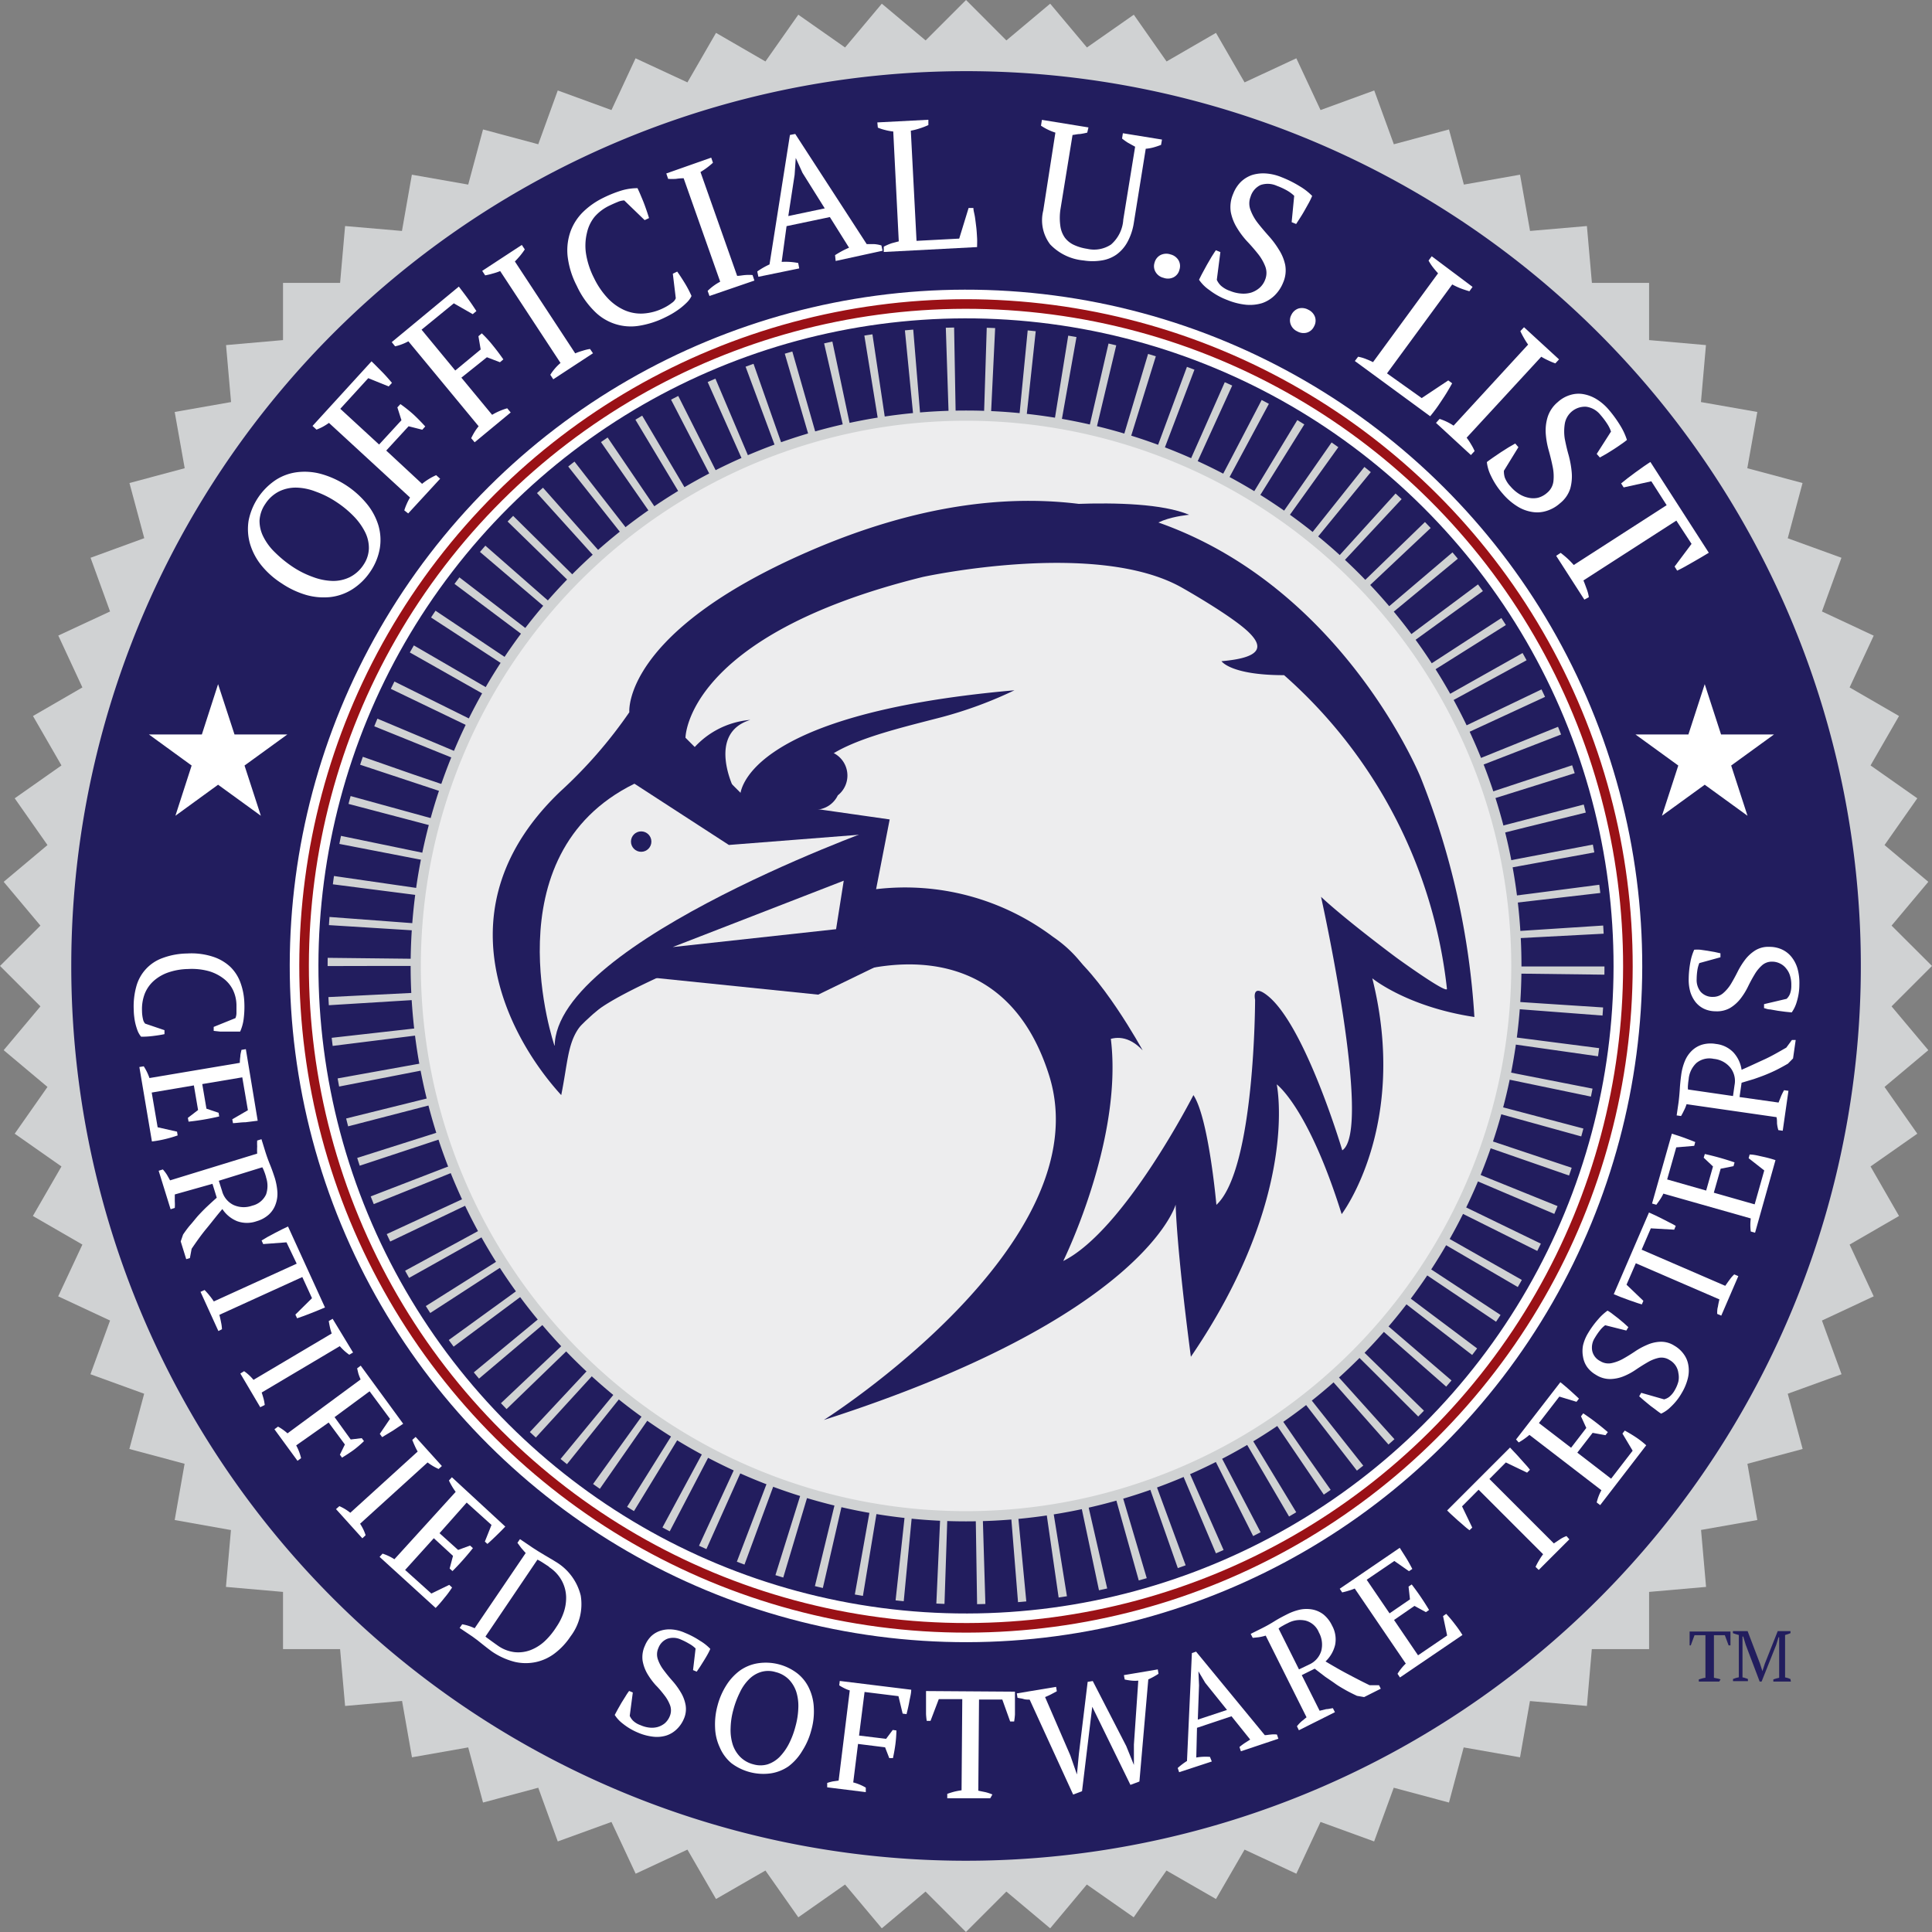 <svg id="Layer_1" data-name="Layer 1" xmlns="http://www.w3.org/2000/svg" viewBox="0 0 189.23 189.23"><rect x="0" y="0" width="189.23" height="189.23" fill="#808080" stroke="none"/><defs><style>.cls-1{fill:#d0d2d3;}.cls-2{fill:#221d5e;}.cls-3,.cls-4,.cls-8,.cls-9{fill:none;}.cls-3,.cls-5{stroke:#d0d2d3;}.cls-3,.cls-4,.cls-5,.cls-8,.cls-9{stroke-miterlimit:10;}.cls-3{stroke-width:10px;stroke-dasharray:0.74 2.95;}.cls-4{stroke:#666868;stroke-linecap:round;stroke-width:2.7px;}.cls-5,.cls-7{fill:#ededee;}.cls-6{fill:#fff;}.cls-8{stroke:#fff;stroke-width:2.81px;}.cls-9{stroke:#9a1116;stroke-width:0.94px;}</style></defs><polygon class="cls-1" points="185.27 98.57 189.23 94.61 185.27 90.66 188.87 86.37 184.58 82.77 187.79 78.19 183.21 74.97 186 70.13 181.16 67.33 183.52 62.26 178.45 59.89 180.36 54.63 175.1 52.72 176.55 47.31 171.14 45.86 172.12 40.35 166.6 39.38 167.09 33.8 161.52 33.31 161.52 27.71 155.92 27.71 155.43 22.14 149.86 22.62 148.88 17.11 143.38 18.08 141.92 12.68 136.52 14.13 134.6 8.86 129.34 10.78 126.97 5.71 121.9 8.07 119.1 3.22 114.26 6.02 111.05 1.44 106.46 4.65 102.86 0.36 98.57 3.96 94.62 0 90.66 3.96 86.37 0.36 82.77 4.65 78.19 1.44 74.97 6.02 70.13 3.22 67.33 8.07 62.25 5.71 59.89 10.78 54.63 8.86 52.72 14.13 47.31 12.68 45.86 18.08 40.34 17.11 39.37 22.62 33.8 22.14 33.31 27.71 27.72 27.71 27.72 33.31 22.14 33.8 22.63 39.38 17.11 40.35 18.09 45.86 12.68 47.31 14.13 52.71 8.87 54.63 10.78 59.89 5.71 62.25 8.07 67.33 3.23 70.13 6.02 74.97 1.44 78.19 4.65 82.77 0.36 86.37 3.96 90.66 0 94.61 3.96 98.57 0.36 102.86 4.65 106.46 1.44 111.04 6.02 114.25 3.22 119.1 8.07 121.9 5.7 126.97 10.78 129.34 8.86 134.6 14.12 136.51 12.67 141.92 18.08 143.37 17.11 148.88 22.62 149.86 22.13 155.43 27.72 155.92 27.72 161.52 33.31 161.52 33.8 167.09 39.38 166.6 40.35 172.12 45.86 171.15 47.31 176.55 52.72 175.1 54.63 180.36 59.89 178.45 62.26 183.52 67.33 181.16 70.13 186 74.97 183.21 78.19 187.79 82.77 184.58 86.37 188.87 90.65 185.27 94.61 189.23 98.57 185.27 102.86 188.87 106.45 184.58 111.04 187.79 114.25 183.21 119.1 186 121.9 181.16 126.97 183.52 129.34 178.45 134.59 180.36 136.51 175.1 141.92 176.55 143.36 171.15 148.88 172.12 149.85 166.61 155.43 167.09 155.91 161.52 161.52 161.52 161.52 155.92 167.1 155.43 166.61 149.85 172.12 148.88 171.15 143.37 176.56 141.92 175.1 136.51 180.37 134.6 178.45 129.34 183.52 126.97 181.16 121.9 186 119.1 183.21 114.25 187.79 111.04 184.58 106.46 188.87 102.86 185.27 98.57"/><path class="cls-2" d="M11.49,98.62a87.64,87.64,0,1,1,87.64,87.64A87.64,87.64,0,0,1,11.49,98.62Z" transform="translate(-4.51 -4.01)"/><path class="cls-3" d="M41.6,98.62a57.53,57.53,0,1,1,57.53,57.52A57.53,57.53,0,0,1,41.6,98.62Z" transform="translate(-4.51 -4.01)"/><path class="cls-4" d="M27.94,68.06" transform="translate(-4.51 -4.01)"/><path class="cls-4" d="M169.61,68.07" transform="translate(-4.51 -4.01)"/><path class="cls-5" d="M45.23,98.62a53.9,53.9,0,1,1,53.9,53.9A53.9,53.9,0,0,1,45.23,98.62Z" transform="translate(-4.51 -4.01)"/><path class="cls-6" d="M32.1,61.15a8.28,8.28,0,0,1-2-1.78A6.2,6.2,0,0,1,29,57.28,5.25,5.25,0,0,1,28.86,55,6.24,6.24,0,0,1,31.55,51a5,5,0,0,1,2.14-.75,6.07,6.07,0,0,1,2.37.21,8.9,8.9,0,0,1,4.38,2.9,6.15,6.15,0,0,1,1.13,2.1,5.06,5.06,0,0,1,.14,2.26A5.8,5.8,0,0,1,40.78,60,6,6,0,0,1,39,61.74a5.09,5.09,0,0,1-2.14.75,6.27,6.27,0,0,1-2.37-.21A8.62,8.62,0,0,1,32.1,61.15Zm1.08-1.62a9.08,9.08,0,0,0,2,1,5.89,5.89,0,0,0,1.9.38,3.7,3.7,0,0,0,1.69-.37,3.46,3.46,0,0,0,1.35-1.22,3,3,0,0,0,.52-1.6,3.46,3.46,0,0,0-.38-1.61,6.25,6.25,0,0,0-1.12-1.55,10,10,0,0,0-1.71-1.4,9.13,9.13,0,0,0-2-1,5.55,5.55,0,0,0-1.89-.39,3.7,3.7,0,0,0-1.69.37,3.46,3.46,0,0,0-1.35,1.22A3.19,3.19,0,0,0,29.93,55a3.44,3.44,0,0,0,.39,1.61,5.6,5.6,0,0,0,1.14,1.52A11.54,11.54,0,0,0,33.18,59.53Z" transform="translate(-4.51 -4.01)"/><path class="cls-6" d="M45.85,51.4a6.1,6.1,0,0,1,1.38-.85l.39.35-3.13,3.4L44.11,54a4.93,4.93,0,0,1,.24-.64,5.2,5.2,0,0,1,.32-.62l-7.94-7.31a6,6,0,0,1-.64.4,5.55,5.55,0,0,1-.58.26l-.39-.36L40.9,39.4c.34.33.68.68,1,1s.68.73,1,1.11l-.32.35-2-.81-2.74,3,3.8,3.5,2.19-2.38-.4-1.26.3-.32a14,14,0,0,1,1.26,1c.41.38.8.78,1.17,1.19l-.29.32-1.34-.34-2.19,2.38Z" transform="translate(-4.51 -4.01)"/><path class="cls-6" d="M52.71,44.64A6.18,6.18,0,0,1,54.19,44l.34.41L51,47.33l-.34-.4c.1-.21.21-.41.33-.61a5.23,5.23,0,0,1,.4-.56l-6.88-8.32a5.1,5.1,0,0,1-.69.31,4.51,4.51,0,0,1-.61.18l-.33-.41,6.57-5.44c.29.38.58.76.88,1.17s.57.81.84,1.23l-.36.3-1.85-1.06L45.8,36.3l3.3,4,2.49-2.06-.22-1.3.33-.28a11.64,11.64,0,0,1,1.11,1.22c.35.43.68.87,1,1.33l-.33.28L52.2,39,49.7,41Z" transform="translate(-4.51 -4.01)"/><path class="cls-6" d="M62.59,38.61,58.7,41.16l-.29-.44a5,5,0,0,1,1-1.16l-5.91-9a5.53,5.53,0,0,1-.72.24q-.36.11-.75.18l-.29-.44L55.62,28l.29.44a7.29,7.29,0,0,1-.45.61c-.17.2-.34.39-.52.57l5.91,9a5.88,5.88,0,0,1,.74-.26,4.27,4.27,0,0,1,.71-.17Z" transform="translate(-4.51 -4.01)"/><path class="cls-6" d="M70.41,30.82l.43-.21c.2.28.44.64.71,1.08A10.55,10.55,0,0,1,72.24,33a2.2,2.2,0,0,1-.43.61,7,7,0,0,1-.63.56,8.22,8.22,0,0,1-1.47.9,8.87,8.87,0,0,1-2.62.85,5,5,0,0,1-4.39-1.46A8.53,8.53,0,0,1,61,32a8.37,8.37,0,0,1-.9-2.94,5.54,5.54,0,0,1,.3-2.41,5.17,5.17,0,0,1,1.24-1.9,7.59,7.59,0,0,1,1.93-1.35,11.76,11.76,0,0,1,1.88-.75,5.58,5.58,0,0,1,1.5-.21c.08.17.18.38.28.62s.21.49.32.77.2.54.29.8.17.51.24.74l-.43.2-2-1.93a1.79,1.79,0,0,0-.66.16c-.28.11-.56.24-.83.37a4.47,4.47,0,0,0-1.4,1.06A3.77,3.77,0,0,0,62,26.81a5.3,5.3,0,0,0-.1,2,8,8,0,0,0,.78,2.41A7.93,7.93,0,0,0,64,33.18a5.16,5.16,0,0,0,1.63,1.19,4,4,0,0,0,1.85.35,5.14,5.14,0,0,0,2-.53,4.61,4.61,0,0,0,.86-.53.93.93,0,0,0,.36-.44Z" transform="translate(-4.51 -4.01)"/><path class="cls-6" d="M78.4,31.49,74,33l-.18-.5a5.32,5.32,0,0,1,1.23-.9L71.47,21.47q-.36,0-.75.06a6.62,6.62,0,0,1-.77,0L69.77,21l4.4-1.55.17.5a7.41,7.41,0,0,1-.58.48c-.21.16-.43.3-.64.43l3.59,10.17c.25,0,.51-.06.78-.08a4.38,4.38,0,0,1,.73,0Z" transform="translate(-4.51 -4.01)"/><path class="cls-6" d="M82.79,30.3l-4,.82-.11-.52a7.27,7.27,0,0,1,1.2-.69l2-12.68.52-.1,7,10.79h.74a3.21,3.21,0,0,1,.7.13l.11.52-4.59,1L86.3,29c.22-.14.44-.27.68-.4s.46-.23.69-.33l-1.88-3-4.24.89-.48,3.5a6.5,6.5,0,0,1,1.62.11Zm-1.07-5.13,3.57-.75-2.18-3.48-.66-1.46h0l-.11,1.65Z" transform="translate(-4.51 -4.01)"/><path class="cls-6" d="M90.44,16l5-.26,0,.52a7.58,7.58,0,0,1-.86.33,6.78,6.78,0,0,1-.86.22l.56,10.79,4.18-.22.92-3,.47,0c0,.26.1.55.15.88s.09.68.13,1,.06.71.08,1.05,0,.64,0,.9l-9.14.48,0-.52a5.52,5.52,0,0,1,.79-.34l.68-.18L92,16.89a5.27,5.27,0,0,1-.81-.15,4.42,4.42,0,0,1-.7-.23Z" transform="translate(-4.51 -4.01)"/><path class="cls-6" d="M106.56,15.75l4.56.74L111,17a6.68,6.68,0,0,1-.73.14c-.24,0-.47.07-.71.09l-1.19,7.32a5.66,5.66,0,0,0,0,1.62,2.56,2.56,0,0,0,.44,1.12,2.34,2.34,0,0,0,.89.71,4.66,4.66,0,0,0,1.29.38,3,3,0,0,0,2.34-.42,3.51,3.51,0,0,0,1.2-2.44l1.16-7.14L115,18a6,6,0,0,1-.59-.42l.08-.52,3.83.62-.09.52a7.32,7.32,0,0,1-.75.25,3.93,3.93,0,0,1-.75.13l-1.16,7.21a5.78,5.78,0,0,1-.63,1.92,3.69,3.69,0,0,1-1.07,1.23,3.43,3.43,0,0,1-1.46.58,5.55,5.55,0,0,1-1.77,0,5.16,5.16,0,0,1-3.27-1.57,3.91,3.91,0,0,1-.68-3.31L107.88,17a5.54,5.54,0,0,1-1.41-.68Z" transform="translate(-4.51 -4.01)"/><path class="cls-6" d="M117.59,29.75a1.17,1.17,0,0,1,.57-.75,1.28,1.28,0,0,1,1-.07,1.26,1.26,0,0,1,.78.57,1.14,1.14,0,0,1,.09.93,1.11,1.11,0,0,1-.56.73,1.24,1.24,0,0,1-1,.06,1.22,1.22,0,0,1-.77-.56A1.1,1.1,0,0,1,117.59,29.75Z" transform="translate(-4.51 -4.01)"/><path class="cls-6" d="M123.69,31.42a1.88,1.88,0,0,0,.38.55,2.56,2.56,0,0,0,.91.53,3.56,3.56,0,0,0,1.07.26,2.7,2.7,0,0,0,1-.09,2.38,2.38,0,0,0,.82-.46,2,2,0,0,0,.56-.82,1.78,1.78,0,0,0,0-1.3,4.65,4.65,0,0,0-.71-1.22c-.32-.4-.67-.81-1.07-1.23a8.18,8.18,0,0,1-1-1.34,4.62,4.62,0,0,1-.59-1.52,3.25,3.25,0,0,1,.24-1.8,3.34,3.34,0,0,1,.76-1.17,3,3,0,0,1,1.09-.66,3.74,3.74,0,0,1,1.35-.15,4.93,4.93,0,0,1,1.52.36,11,11,0,0,1,1.82.91,5.86,5.86,0,0,1,1.19.93c-.08.19-.18.41-.31.65l-.42.75c-.14.25-.29.5-.44.73s-.28.44-.4.62l-.44-.18.25-2.58a3.63,3.63,0,0,0-.7-.52,6.73,6.73,0,0,0-1-.46,2.16,2.16,0,0,0-1.59-.08A1.85,1.85,0,0,0,127,23.27a1.81,1.81,0,0,0,0,1.33,4.73,4.73,0,0,0,.71,1.26c.32.41.68.83,1.06,1.26a8.7,8.7,0,0,1,1,1.34,4.46,4.46,0,0,1,.62,1.5,3,3,0,0,1-.2,1.72,3.66,3.66,0,0,1-.84,1.27,3.28,3.28,0,0,1-1.22.75,4.15,4.15,0,0,1-1.56.16,6.56,6.56,0,0,1-1.81-.45,6.79,6.79,0,0,1-1.81-1,3.8,3.8,0,0,1-1-1c.09-.18.2-.41.34-.67l.43-.79.46-.79c.16-.25.29-.46.42-.64l.44.18Z" transform="translate(-4.51 -4.01)"/><path class="cls-6" d="M131,34.84a1.19,1.19,0,0,1,.71-.62,1.29,1.29,0,0,1,.95.13,1.25,1.25,0,0,1,.65.71,1.15,1.15,0,0,1-.1.93,1.12,1.12,0,0,1-.7.6,1.25,1.25,0,0,1-.95-.13,1.21,1.21,0,0,1-.64-.7A1.11,1.11,0,0,1,131,34.84Z" transform="translate(-4.51 -4.01)"/><path class="cls-6" d="M144.74,29.11l4,3-.31.43c-.3-.09-.59-.18-.87-.29a7.49,7.49,0,0,1-.81-.38l-6.39,8.71L143.76,43l2.6-1.73.38.28c-.12.23-.27.48-.44.77s-.36.58-.56.88-.39.59-.59.86-.39.51-.56.72l-7.38-5.41.32-.42a3.89,3.89,0,0,1,.81.24,6.64,6.64,0,0,1,.65.29l6.37-8.7c-.19-.21-.37-.42-.53-.63a5,5,0,0,1-.4-.62Z" transform="translate(-4.51 -4.01)"/><path class="cls-6" d="M148.58,48.58l-3.42-3.15.35-.39a5.42,5.42,0,0,1,1.37.66l7.3-7.94a6.73,6.73,0,0,1-.4-.63,7.49,7.49,0,0,1-.36-.69l.36-.38,3.43,3.15-.36.39a5.78,5.78,0,0,1-.7-.29,6.23,6.23,0,0,1-.68-.36l-7.31,7.93a5.82,5.82,0,0,1,.44.66,4.52,4.52,0,0,1,.34.65Z" transform="translate(-4.51 -4.01)"/><path class="cls-6" d="M151.81,50.12a2.07,2.07,0,0,0,.09.67,2.71,2.71,0,0,0,.57.88,3.73,3.73,0,0,0,.83.72,2.66,2.66,0,0,0,.92.37,2.13,2.13,0,0,0,.94,0,2.19,2.19,0,0,0,.88-.48,1.72,1.72,0,0,0,.62-1.13,4.55,4.55,0,0,0-.07-1.41c-.1-.5-.22-1-.38-1.58a8.18,8.18,0,0,1-.3-1.66,4.5,4.5,0,0,1,.18-1.63,3.13,3.13,0,0,1,1-1.48,3.1,3.1,0,0,1,1.21-.69,2.74,2.74,0,0,1,1.27-.09,3.7,3.7,0,0,1,1.27.47,5.05,5.05,0,0,1,1.19,1,11.8,11.8,0,0,1,1.2,1.65,6.31,6.31,0,0,1,.63,1.37,6.75,6.75,0,0,1-.58.43c-.22.16-.46.32-.71.48s-.49.31-.72.45l-.64.36-.31-.35,1.4-2.19a3.21,3.21,0,0,0-.38-.77,7.19,7.19,0,0,0-.65-.86,2.16,2.16,0,0,0-1.38-.8,2,2,0,0,0-2.12,1.69,4.71,4.71,0,0,0,0,1.44c.1.52.22,1.05.38,1.61a9.66,9.66,0,0,1,.3,1.66,4.55,4.55,0,0,1-.14,1.61,3,3,0,0,1-1,1.44,3.52,3.52,0,0,1-1.32.75,3,3,0,0,1-1.43.1,3.83,3.83,0,0,1-1.46-.56,6.1,6.1,0,0,1-1.41-1.23,7.36,7.36,0,0,1-1.14-1.73,4,4,0,0,1-.41-1.36c.16-.13.36-.27.6-.44l.75-.51.77-.49.66-.38.31.36Z" transform="translate(-4.51 -4.01)"/><path class="cls-6" d="M159.69,62.74l-2.76-4.29.44-.29c.22.17.44.35.65.54a7.85,7.85,0,0,1,.63.65l9.1-5.86-1.5-2.34-2.71.6-.25-.39.65-.52.76-.57.77-.55c.25-.17.48-.33.69-.46l5.72,8.89-.7.42-.81.47-.83.47c-.27.15-.52.28-.76.39l-.25-.4,1.66-2.22L168.7,55l-9.1,5.86c.12.29.22.57.32.84a3.78,3.78,0,0,1,.21.8Z" transform="translate(-4.51 -4.01)"/><polyline class="cls-6" points="14.59 71.94 18.77 74.98 17.18 79.9 21.36 76.86 25.55 79.9 23.95 74.98 28.14 71.94 22.97 71.94 21.36 67.01 19.77 71.94 14.59 71.94"/><polyline class="cls-6" points="160.19 71.94 164.38 74.98 162.78 79.9 166.97 76.86 171.16 79.9 169.56 74.98 173.75 71.94 168.57 71.94 166.97 67.01 165.37 71.94 160.19 71.94"/><path class="cls-6" d="M20.62,104.91v.39c-.28.06-.63.12-1.05.17a8.7,8.7,0,0,1-1.24.08A2.24,2.24,0,0,1,18,105a6.37,6.37,0,0,1-.21-.66,5.4,5.4,0,0,1-.13-.72,5.6,5.6,0,0,1-.05-.69,7.27,7.27,0,0,1,.24-2.26,4.09,4.09,0,0,1,2.57-2.82,7.15,7.15,0,0,1,2.42-.45,6.82,6.82,0,0,1,2.51.31,4.53,4.53,0,0,1,1.72,1,4.12,4.12,0,0,1,1,1.57,6.35,6.35,0,0,1,.37,1.9,9.37,9.37,0,0,1-.07,1.67,4.36,4.36,0,0,1-.34,1.2h-.56l-.69,0-.7,0-.64-.07v-.39l2.13-.86a1.34,1.34,0,0,0,.1-.55q0-.37,0-.75a3.55,3.55,0,0,0-.32-1.41,3.13,3.13,0,0,0-.9-1.13A4.38,4.38,0,0,0,25,99.14a6.3,6.3,0,0,0-2.07-.22,6.32,6.32,0,0,0-1.92.33,4.22,4.22,0,0,0-1.44.83,3.36,3.36,0,0,0-.89,1.28,4.22,4.22,0,0,0-.26,1.67,3.59,3.59,0,0,0,.1.82.85.85,0,0,0,.21.42Z" transform="translate(-4.51 -4.01)"/><path class="cls-6" d="M29.75,113.78l-1.2.15c-.4,0-.81.07-1.22.09l-.07-.38,1.53-.89-.55-3.22-3.92.66.41,2.41,1.19.4.06.36a23.75,23.75,0,0,1-3,.51l-.07-.37,1-.77-.41-2.41-4.13.7.58,3.4,1.9.43.06.37a12.45,12.45,0,0,1-1.23.36,10.86,10.86,0,0,1-1.29.23l-1.23-7.29.43-.07a5.36,5.36,0,0,1,.56,1.15L28,108.11a4.7,4.7,0,0,1,.05-.63c0-.21.07-.43.11-.64l.43-.07Z" transform="translate(-4.51 -4.01)"/><path class="cls-6" d="M21.63,121c0,.23,0,.46,0,.67a4.68,4.68,0,0,1,0,.65l-.41.13-1.17-3.77.41-.13a3.85,3.85,0,0,1,.41.54l.3.53L29.7,117a6.2,6.2,0,0,1,0-.71,4.91,4.91,0,0,1,0-.57l.42-.13.39,1.26c.12.38.27.8.45,1.24s.33.88.47,1.31a6.22,6.22,0,0,1,.25,1.36,3,3,0,0,1-.18,1.21,2.47,2.47,0,0,1-.66,1,3,3,0,0,1-1.19.65,2.83,2.83,0,0,1-1.91,0,3.12,3.12,0,0,1-1.45-1.19c-.53.61-1,1.24-1.54,1.89s-1,1.31-1.47,2l-.17.91-.36.11-.54-1.74.23-.67c.25-.37.51-.72.76-1s.51-.63.78-.92.55-.58.84-.85.59-.55.92-.84l-.42-1.36Zm8.94-1.71c-.07-.23-.13-.42-.19-.56a2.38,2.38,0,0,0-.18-.39l-4.26,1.32.32,1a2.12,2.12,0,0,0,1.12,1.37,2.43,2.43,0,0,0,1.83.07,2,2,0,0,0,1.36-1.1A2.59,2.59,0,0,0,30.57,119.33Z" transform="translate(-4.51 -4.01)"/><path class="cls-6" d="M25.9,134.38l-1.75-3.84.4-.18c.16.17.32.34.46.52a5.82,5.82,0,0,1,.44.6l8.12-3.7-1-2.09-2.28.17-.16-.35.59-.35.69-.37.7-.36.61-.29,3.62,7.93-.62.26-.72.29-.73.28-.66.23-.17-.36,1.63-1.61-.95-2.07-8.12,3.7c.06.26.12.5.16.73a3.84,3.84,0,0,1,.09.68Z" transform="translate(-4.51 -4.01)"/><path class="cls-6" d="M30,141.84l-1.95-3.3.37-.23a4.67,4.67,0,0,1,.92.85L37,134.62a5.72,5.72,0,0,1-.17-.59q-.07-.32-.12-.63l.38-.22,2,3.3-.37.22a5.21,5.21,0,0,1-.49-.39,6.16,6.16,0,0,1-.44-.45l-7.65,4.54c.07.2.13.41.19.62a4.79,4.79,0,0,1,.11.6Z" transform="translate(-4.51 -4.01)"/><path class="cls-6" d="M33.52,145.58a5,5,0,0,1,.48,1.25l-.35.26L31.39,144l.35-.26q.24.13.48.3t.45.36l7.16-5.28a6.12,6.12,0,0,1-.22-.58q-.07-.28-.12-.51l.35-.26L44,143.46l-1,.67-1.06.64-.23-.32,1-1.47-2-2.7-3.43,2.53L38.86,145l1.08-.13.22.29a10.65,10.65,0,0,1-1,.86c-.37.27-.76.52-1.15.76l-.21-.29.49-1-1.59-2.15Z" transform="translate(-4.51 -4.01)"/><path class="cls-6" d="M40,154.68l-2.58-2.86.33-.29a4.63,4.63,0,0,1,1.07.65l6.6-6a4.73,4.73,0,0,1-.28-.55c-.09-.19-.17-.39-.25-.59l.33-.29,2.57,2.85-.32.29a6,6,0,0,1-.56-.29c-.18-.11-.36-.23-.52-.35l-6.61,6a5.24,5.24,0,0,1,.32.57,4,4,0,0,1,.22.56Z" transform="translate(-4.51 -4.01)"/><path class="cls-6" d="M54,153.53c-.27.29-.56.58-.85.86s-.59.57-.9.84L52,155l.65-1.63-2.43-2.19-2.66,3,1.82,1.64,1.17-.43.28.25a26.43,26.43,0,0,1-2,2.25l-.28-.25.33-1.24L47,154.67l-2.81,3.11,2.57,2.31,1.75-.85.28.26c-.23.35-.48.7-.74,1a11.5,11.5,0,0,1-.87,1l-5.49-5,.29-.32a5,5,0,0,1,1.16.55l6-6.6c-.12-.17-.24-.34-.35-.53a6.45,6.45,0,0,1-.31-.58l.29-.32Z" transform="translate(-4.51 -4.01)"/><path class="cls-6" d="M49.53,163.46l.25-.36a4.76,4.76,0,0,1,1.22.39l5-7.37q-.24-.26-.45-.51l-.36-.49.25-.36,1.27.86.5.32.61.37.61.36c.2.11.35.21.48.29a5.32,5.32,0,0,1,2.48,3.33,5.21,5.21,0,0,1-1,4,6.76,6.76,0,0,1-1.51,1.63,4.68,4.68,0,0,1-1.83.87,4.76,4.76,0,0,1-2.09,0,7,7,0,0,1-2.31-1.05l-.41-.31-.47-.37-.5-.4-.49-.36Zm8.75-6-.63-.41a4,4,0,0,0-.5-.28l-5.09,7.53a1.19,1.19,0,0,0,.21.17l.34.25L53,165l.24.17a3.57,3.57,0,0,0,1.67.66,3.4,3.4,0,0,0,1.56-.2,4.38,4.38,0,0,0,1.4-.88A7.15,7.15,0,0,0,59,163.37,5.94,5.94,0,0,0,59.7,162a4.41,4.41,0,0,0,.26-1.56,3.54,3.54,0,0,0-.4-1.56A3.69,3.69,0,0,0,58.28,157.49Z" transform="translate(-4.51 -4.01)"/><path class="cls-6" d="M66.19,172.07a1.62,1.62,0,0,0,.31.46,2,2,0,0,0,.74.45,2.89,2.89,0,0,0,.88.24,2.16,2.16,0,0,0,.81-.06,2,2,0,0,0,.69-.36,1.86,1.86,0,0,0,.48-.67,1.47,1.47,0,0,0,.05-1.07,3.67,3.67,0,0,0-.56-1c-.26-.34-.54-.68-.86-1a7.12,7.12,0,0,1-.82-1.12,3.88,3.88,0,0,1-.46-1.27,2.67,2.67,0,0,1,.23-1.48,2.74,2.74,0,0,1,.64-.95,2.41,2.41,0,0,1,.92-.52,2.88,2.88,0,0,1,1.11-.11,3.81,3.81,0,0,1,1.25.33,8.21,8.21,0,0,1,1.48.78,4.69,4.69,0,0,1,1,.79,5,5,0,0,1-.26.53c-.11.2-.23.4-.36.61l-.37.59-.34.5-.36-.15.25-2.12A2.82,2.82,0,0,0,72,165a6.47,6.47,0,0,0-.79-.4,1.78,1.78,0,0,0-1.31-.09,1.55,1.55,0,0,0-.9.91,1.51,1.51,0,0,0-.06,1.1,3.7,3.7,0,0,0,.56,1.05c.26.35.54.7.86,1.06a7.3,7.3,0,0,1,.82,1.12,3.68,3.68,0,0,1,.48,1.25,2.38,2.38,0,0,1-.19,1.41,3,3,0,0,1-.71,1,2.59,2.59,0,0,1-1,.59,3.13,3.13,0,0,1-1.28.11,5.26,5.26,0,0,1-1.49-.4,6.07,6.07,0,0,1-1.47-.87,3.31,3.31,0,0,1-.8-.86l.29-.54.37-.65.4-.64a5.79,5.79,0,0,1,.35-.52l.36.15Z" transform="translate(-4.51 -4.01)"/><path class="cls-6" d="M74.79,171.06a7,7,0,0,1,.87-2A5.26,5.26,0,0,1,77,167.62a4.15,4.15,0,0,1,1.74-.7,5.07,5.07,0,0,1,3.88,1,4,4,0,0,1,1.15,1.48,4.91,4.91,0,0,1,.45,1.9,6.65,6.65,0,0,1-.25,2.18,7,7,0,0,1-.87,2A5.26,5.26,0,0,1,81.76,177a4.15,4.15,0,0,1-1.74.7,5.21,5.21,0,0,1-3.88-1A4.15,4.15,0,0,1,75,175.14a4.91,4.91,0,0,1-.45-1.9A6.93,6.93,0,0,1,74.79,171.06Zm1.55.41a7.27,7.27,0,0,0-.27,1.8,4.75,4.75,0,0,0,.2,1.59,3.09,3.09,0,0,0,.73,1.22,2.77,2.77,0,0,0,1.31.74,2.48,2.48,0,0,0,1.38,0,3,3,0,0,0,1.17-.72,5.39,5.39,0,0,0,.92-1.29,8.33,8.33,0,0,0,.64-1.7,7.64,7.64,0,0,0,.28-1.79,4.67,4.67,0,0,0-.19-1.58,3.17,3.17,0,0,0-.73-1.23,2.75,2.75,0,0,0-1.31-.73,2.47,2.47,0,0,0-1.45,0,2.83,2.83,0,0,0-1.16.72,4.46,4.46,0,0,0-.89,1.29A8.78,8.78,0,0,0,76.34,171.47Z" transform="translate(-4.51 -4.01)"/><path class="cls-6" d="M88.08,178.59a4.71,4.71,0,0,1,1.23.51l0,.44-3.78-.47,0-.43a4.94,4.94,0,0,1,.55-.15l.57-.08,1.09-8.83a3.49,3.49,0,0,1-.58-.24,4.49,4.49,0,0,1-.45-.26l.05-.43,7,.86c0,.38-.12.78-.19,1.18s-.17.81-.27,1.21l-.38-.05-.41-1.71-3.32-.41L88.65,174l2.65.32.65-.87.36.05a12.26,12.26,0,0,1-.1,1.35c-.06.45-.14.9-.24,1.36l-.36,0-.41-1.06-2.65-.33Z" transform="translate(-4.51 -4.01)"/><path class="cls-6" d="M101.5,180.14l-4.21,0v-.43c.22-.08.45-.15.67-.21a7.28,7.28,0,0,1,.73-.14l.07-8.93h-2.3l-.81,2.13h-.37a6.21,6.21,0,0,1-.07-.68c0-.26,0-.52,0-.78s0-.53,0-.78,0-.48,0-.68l8.71.06c0,.2,0,.43,0,.68s0,.5,0,.77,0,.52,0,.78a6.57,6.57,0,0,1-.08.69h-.39l-.77-2.15-2.28,0-.07,8.93.73.15a5,5,0,0,1,.65.22Z" transform="translate(-4.51 -4.01)"/><path class="cls-6" d="M116,168.62a3.44,3.44,0,0,1-.64,0,6.15,6.15,0,0,1-.69-.11l-.08-.43,3.32-.56.07.43a7.35,7.35,0,0,1-1,.55l-.87,10-.88.33-3.74-7.65-1,8.27-.87.33-4.26-9.3c-.2,0-.41,0-.6-.06s-.39-.07-.59-.12l-.07-.43,3.85-.64.07.43-.54.29c-.19.1-.39.19-.61.28l2.47,5.71.65,1.87h0l.19-2,.86-7.07.5-.08,3.28,6.37.75,1.85h0v-2Z" transform="translate(-4.51 -4.01)"/><path class="cls-6" d="M123.2,176.54,120,177.59l-.14-.41a6.42,6.42,0,0,1,.91-.69l.48-10.57.41-.14,6.73,8.18c.2,0,.4-.05.6-.06a2.31,2.31,0,0,1,.59,0l.14.41-3.67,1.23-.14-.42a6.41,6.41,0,0,1,.52-.39l.53-.34-1.83-2.28-3.38,1.13-.07,2.91a5.37,5.37,0,0,1,1.34-.06Zm-1.37-4.1,2.86-.95-2.13-2.65-.67-1.13h0l.06,1.37Z" transform="translate(-4.51 -4.01)"/><path class="cls-6" d="M133.76,171.57l.66-.16c.21,0,.43-.07.64-.09l.2.39-3.53,1.77-.19-.39a3.63,3.63,0,0,1,.46-.49l.48-.39-4-8a4.56,4.56,0,0,1-.7.16l-.57.06-.2-.39,1.18-.59c.36-.18.75-.4,1.15-.65s.82-.47,1.22-.67a5.38,5.38,0,0,1,1.3-.47,3.2,3.2,0,0,1,1.23,0,2.57,2.57,0,0,1,1.06.49,3.13,3.13,0,0,1,.83,1.08,2.78,2.78,0,0,1,.3,1.88,3.28,3.28,0,0,1-.94,1.63c.69.41,1.39.82,2.11,1.2s1.46.77,2.21,1.13l.92,0,.17.34-1.63.82-.7-.12c-.4-.19-.79-.38-1.14-.58s-.7-.4-1-.62-.66-.45-1-.69l-1-.77-1.27.63ZM130.62,163c-.22.1-.39.2-.53.28a1.8,1.8,0,0,0-.35.24l2,4,1-.48a2.14,2.14,0,0,0,1.18-1.33,2.46,2.46,0,0,0-.23-1.81,1.94,1.94,0,0,0-1.31-1.16A2.52,2.52,0,0,0,130.62,163Z" transform="translate(-4.51 -4.01)"/><path class="cls-6" d="M141.61,155.61c.21.34.43.68.63,1s.41.71.6,1.07l-.33.22-1.43-1-2.71,1.84,2.24,3.29,2-1.37-.14-1.25.31-.21a24.91,24.91,0,0,1,1.7,2.5l-.31.21-1.12-.61-2,1.38,2.35,3.46,2.85-1.94-.4-1.9.31-.22c.29.31.57.64.84,1a11.4,11.4,0,0,1,.75,1.07l-6.12,4.16-.24-.36a5,5,0,0,1,.81-1l-5-7.35a5.29,5.29,0,0,1-.6.21c-.21.07-.42.12-.63.17l-.24-.36Z" transform="translate(-4.51 -4.01)"/><path class="cls-6" d="M158.22,154.78l-3,3-.31-.3a6.08,6.08,0,0,1,.33-.62,5.52,5.52,0,0,1,.41-.62l-6.32-6.32-1.62,1.63,1,2.08-.27.26c-.16-.12-.34-.26-.53-.43s-.39-.34-.59-.51l-.58-.53c-.19-.17-.35-.33-.49-.47l6.16-6.16.46.49c.17.18.35.37.52.57l.52.58q.26.28.45.54l-.28.28-2.08-1-1.61,1.62,6.31,6.31.62-.41a3,3,0,0,1,.62-.31Z" transform="translate(-4.51 -4.01)"/><path class="cls-6" d="M157.34,139.39c.31.25.62.51.92.78s.61.55.9.83l-.24.31-1.68-.51-2,2.59,3.15,2.42,1.49-1.94-.52-1.14.22-.29a24.4,24.4,0,0,1,2.41,1.84l-.23.3-1.26-.23L159,146.29l3.31,2.55,2.11-2.74-1-1.68.23-.29c.37.2.74.42,1.1.66a8.55,8.55,0,0,1,1,.78l-4.51,5.86-.34-.26a4.74,4.74,0,0,1,.46-1.2l-7.05-5.42c-.15.13-.32.26-.5.39s-.36.24-.55.35L153,145Z" transform="translate(-4.51 -4.01)"/><path class="cls-6" d="M167.5,141.07a1.43,1.43,0,0,0,.5-.24,2.24,2.24,0,0,0,.55-.67,3.34,3.34,0,0,0,.35-.84,2.08,2.08,0,0,0,0-.82,1.69,1.69,0,0,0-.26-.72,1.71,1.71,0,0,0-.6-.56A1.45,1.45,0,0,0,167,137a3.65,3.65,0,0,0-1.08.42c-.37.21-.75.45-1.14.71a6.34,6.34,0,0,1-1.22.67,3.71,3.71,0,0,1-1.32.28,2.57,2.57,0,0,1-1.43-.42,2.74,2.74,0,0,1-.85-.76,2.4,2.4,0,0,1-.4-1,3,3,0,0,1,0-1.12,4.11,4.11,0,0,1,.49-1.19,8.92,8.92,0,0,1,1-1.37,5.09,5.09,0,0,1,.91-.84,3.51,3.51,0,0,1,.49.33l.56.43.54.45.45.41-.2.33-2.07-.52a2.62,2.62,0,0,0-.51.5,6.19,6.19,0,0,0-.5.73,1.75,1.75,0,0,0-.26,1.28,1.47,1.47,0,0,0,.78,1,1.52,1.52,0,0,0,1.08.21,4,4,0,0,0,1.12-.41c.38-.21.77-.45,1.16-.71a6.94,6.94,0,0,1,1.22-.67,3.53,3.53,0,0,1,1.3-.31,2.39,2.39,0,0,1,1.38.38,2.92,2.92,0,0,1,.93.84,2.47,2.47,0,0,1,.45,1.1,3.13,3.13,0,0,1-.06,1.28,5.21,5.21,0,0,1-.6,1.43,5.65,5.65,0,0,1-1.06,1.34,3.21,3.21,0,0,1-.95.67c-.14-.09-.31-.21-.5-.36s-.4-.29-.6-.45l-.58-.48-.47-.41.2-.34Z" transform="translate(-4.51 -4.01)"/><path class="cls-6" d="M174.77,129l-1.67,3.87-.4-.17c0-.23,0-.47.07-.7a7.13,7.13,0,0,1,.15-.72l-8.19-3.54-.91,2.1,1.65,1.58-.15.35c-.19-.06-.41-.12-.65-.21s-.49-.16-.74-.26l-.73-.27-.63-.26,3.45-8,.62.28.69.34.7.36a6.73,6.73,0,0,1,.61.33l-.15.37-2.29-.13-.9,2.09,8.19,3.54c.15-.21.29-.42.43-.6a3.17,3.17,0,0,1,.45-.52Z" transform="translate(-4.51 -4.01)"/><path class="cls-6" d="M168.26,115.05c.38.12.77.24,1.15.38s.76.28,1.14.44l-.1.37-1.76.15-.89,3.14,3.82,1.09.67-2.36-.91-.86.11-.36a27,27,0,0,1,2.91.82l-.1.37-1.26.25-.67,2.35,4,1.14.94-3.32-1.53-1.2.1-.36c.43,0,.85.12,1.27.21a11.77,11.77,0,0,1,1.26.34l-2,7.11-.42-.12a4.93,4.93,0,0,1,0-1.28l-8.56-2.43a4.29,4.29,0,0,1-.31.55c-.12.19-.25.36-.38.54l-.42-.12Z" transform="translate(-4.51 -4.01)"/><path class="cls-6" d="M178.71,112l.25-.63a6.27,6.27,0,0,1,.29-.58l.43.06-.56,3.91-.43-.06a3.49,3.49,0,0,1-.13-.66c0-.21,0-.41-.05-.61l-8.81-1.27a3.64,3.64,0,0,1-.27.65q-.13.28-.27.51l-.43-.06.19-1.31c.05-.4.09-.83.12-1.31s.08-.94.14-1.38a5.37,5.37,0,0,1,.36-1.34,3,3,0,0,1,.68-1,2.5,2.5,0,0,1,1-.59,3,3,0,0,1,1.36-.07,2.78,2.78,0,0,1,1.71.83,3.18,3.18,0,0,1,.8,1.7c.74-.32,1.47-.67,2.2-1s1.46-.76,2.18-1.17l.55-.75.37,0-.26,1.81-.5.51c-.38.22-.76.43-1.12.61s-.73.34-1.1.49-.75.28-1.12.41l-1.2.36-.2,1.4Zm-8.8-2.3a5.72,5.72,0,0,0-.07.59,2.06,2.06,0,0,0,0,.43l4.41.64.15-1.07a2.1,2.1,0,0,0-.42-1.72,2.38,2.38,0,0,0-1.62-.85,2,2,0,0,0-1.7.41A2.48,2.48,0,0,0,169.91,109.67Z" transform="translate(-4.51 -4.01)"/><path class="cls-6" d="M179.5,101.84a1.34,1.34,0,0,0,.32-.46,2.22,2.22,0,0,0,.14-.85,2.93,2.93,0,0,0-.11-.9,1.94,1.94,0,0,0-.37-.73,1.68,1.68,0,0,0-.59-.5,1.72,1.72,0,0,0-.8-.2,1.44,1.44,0,0,0-1,.36,3.68,3.68,0,0,0-.73.9c-.22.36-.43.75-.64,1.18a6.68,6.68,0,0,1-.73,1.18,3.78,3.78,0,0,1-1,.9,2.6,2.6,0,0,1-1.45.34,2.67,2.67,0,0,1-1.12-.24,2.4,2.4,0,0,1-.83-.65,3.11,3.11,0,0,1-.52-1,4.32,4.32,0,0,1-.16-1.28,9.33,9.33,0,0,1,.17-1.67,5.1,5.1,0,0,1,.37-1.19,4.54,4.54,0,0,1,.59,0l.7.1.69.12.59.13v.39l-2.07.57a3.06,3.06,0,0,0-.19.69,6,6,0,0,0-.07.88,1.82,1.82,0,0,0,.4,1.25,1.54,1.54,0,0,0,1.19.49,1.5,1.5,0,0,0,1-.36,3.89,3.89,0,0,0,.77-.91c.22-.37.44-.77.65-1.19a7.64,7.64,0,0,1,.74-1.19,3.81,3.81,0,0,1,1-.91,2.44,2.44,0,0,1,1.39-.34,2.87,2.87,0,0,1,1.22.26,2.56,2.56,0,0,1,.93.73,3.29,3.29,0,0,1,.59,1.15,5.18,5.18,0,0,1,.18,1.53,5.78,5.78,0,0,1-.25,1.69,3.38,3.38,0,0,1-.5,1.06l-.61-.06-.75-.1-.74-.13c-.24,0-.44-.09-.61-.13v-.39Z" transform="translate(-4.51 -4.01)"/><path class="cls-2" d="M102.65,53.93s13.17-1.66,18.33.5c0,0-5.66.5-3.5,3" transform="translate(-4.51 -4.01)"/><path class="cls-2" d="M143.65,80.14s-16.62-41-60-22.09C65.41,66,66.15,73.77,66.15,73.77a45.14,45.14,0,0,1-6.75,7.75c-11.84,11.29-5.25,23.91.08,29.75,1.25-6.25,0-7.12,9.42-11.5,8.48-3.94,17.08.16,17.08.16s16.12-6.93,21.28,9.39c5.22,16.52-22.06,33.77-22.06,33.77C116.59,133,119.66,122,119.66,122s.06,4,1.49,14.9c10.75-15.75,8.41-26.68,8.41-26.68s3.08,2.22,6.36,12.71c0,0,6.61-8.67,3-23.1,0,0,3.38,2.79,10,3.79A75.6,75.6,0,0,0,143.65,80.14Z" transform="translate(-4.51 -4.01)"/><path class="cls-7" d="M58.82,106.43S52.4,87.77,66.65,80.77l9.25,6,12.75-1,5.75,6.5S75.32,84.27,58.82,106.43Z" transform="translate(-4.51 -4.01)"/><path class="cls-2" d="M90.15,85.19s-33.38,12-31.21,22.29c0,0,8.75-15.42,38.34-12.34" transform="translate(-4.51 -4.01)"/><polygon class="cls-7" points="65.89 92.76 81.89 91.01 82.64 86.26 65.89 92.76"/><path class="cls-7" d="M77.65,82.27l-6-6s0-10,23.25-15.75c0,0,17.13-3.75,25.5,1.12,0,0,4.94,2.79,6.5,4.38,1.3,1.31,1.25,2.41-2.75,2.75,0,0,.88,1.37,6.13,1.37a47.93,47.93,0,0,1,15.95,30.71c.07.6-5-3.08-5-3.08s-4.83-3.59-7.33-5.92c0,0,5.08,22.83,2.08,24.83,0,0-3.63-12.24-7.33-15.16-1.58-1.25-1.21.41-1.21.41s0,16.59-3.79,20.09c0,0-.75-8.5-2.25-10.75,0,0-6.75,13.25-12.75,16.25,0,0,11.5-23.25-1-31.75A24.12,24.12,0,0,0,90.32,91.1l1.33-6.83" transform="translate(-4.51 -4.01)"/><polyline class="cls-2" points="62.31 95.59 80.14 97.42 85.97 94.59 83.31 90.92"/><path class="cls-2" d="M77,82s-.25-8,26.87-10.38a40.68,40.68,0,0,1-7.12,2.63c-5.91,1.54-13.36,3.17-13,7.16C84.48,88.1,77,82,77,82Z" transform="translate(-4.51 -4.01)"/><path class="cls-2" d="M86.57,81.91a2.47,2.47,0,1,0-3.76-3,2.47,2.47,0,1,0,3.76,3Z" transform="translate(-4.51 -4.01)"/><path class="cls-2" d="M76.4,81.27S73.69,75.85,78,74.52a8.32,8.32,0,0,0-6,3.33l-.5,1.67,4.16,3.16" transform="translate(-4.51 -4.01)"/><path class="cls-2" d="M111.15,107.27s2.5-3.34,5.28-.38c0,0-4.18-7.68-7.74-10l2.17,4-2.78,4.44" transform="translate(-4.51 -4.01)"/><circle class="cls-2" cx="62.8" cy="82.43" r="1"/><circle class="cls-8" cx="99.13" cy="98.62" r="64.83" transform="translate(-34.71 41.43) rotate(-22.5)"/><circle class="cls-9" cx="99.13" cy="98.62" r="64.83" transform="translate(-34.71 41.43) rotate(-22.5)"/><path class="cls-2" d="M172.9,168.71h-2v-.21l.31-.09a1.86,1.86,0,0,1,.34-.07v-4.17h-1.07l-.37,1H170c0-.09,0-.2,0-.32l0-.36c0-.12,0-.25,0-.36s0-.23,0-.32H174c0,.09,0,.2,0,.31s0,.24,0,.36,0,.25,0,.37,0,.22,0,.32h-.18l-.37-1h-1.07v4.17l.34.07a1.58,1.58,0,0,1,.31.09Z" transform="translate(-4.51 -4.01)"/><path class="cls-2" d="M179.92,168.71H178.2v-.21l.28-.09.29-.07v-3.15l0-.82h-.06l-.23.75-1.43,3.59h-.19l-1.36-3.59-.25-.82h-.07v4a1.34,1.34,0,0,1,.27.07,2.67,2.67,0,0,1,.26.09v.21h-1.46v-.21l.28-.1.29-.07v-4.14l-.29-.08-.29-.1v-.2h1.44l1.22,3.2.23.72h0l.24-.74,1.26-3.18h1.25v.2l-.26.1-.27.08v4.15l.28.07.24.09Z" transform="translate(-4.51 -4.01)"/></svg>